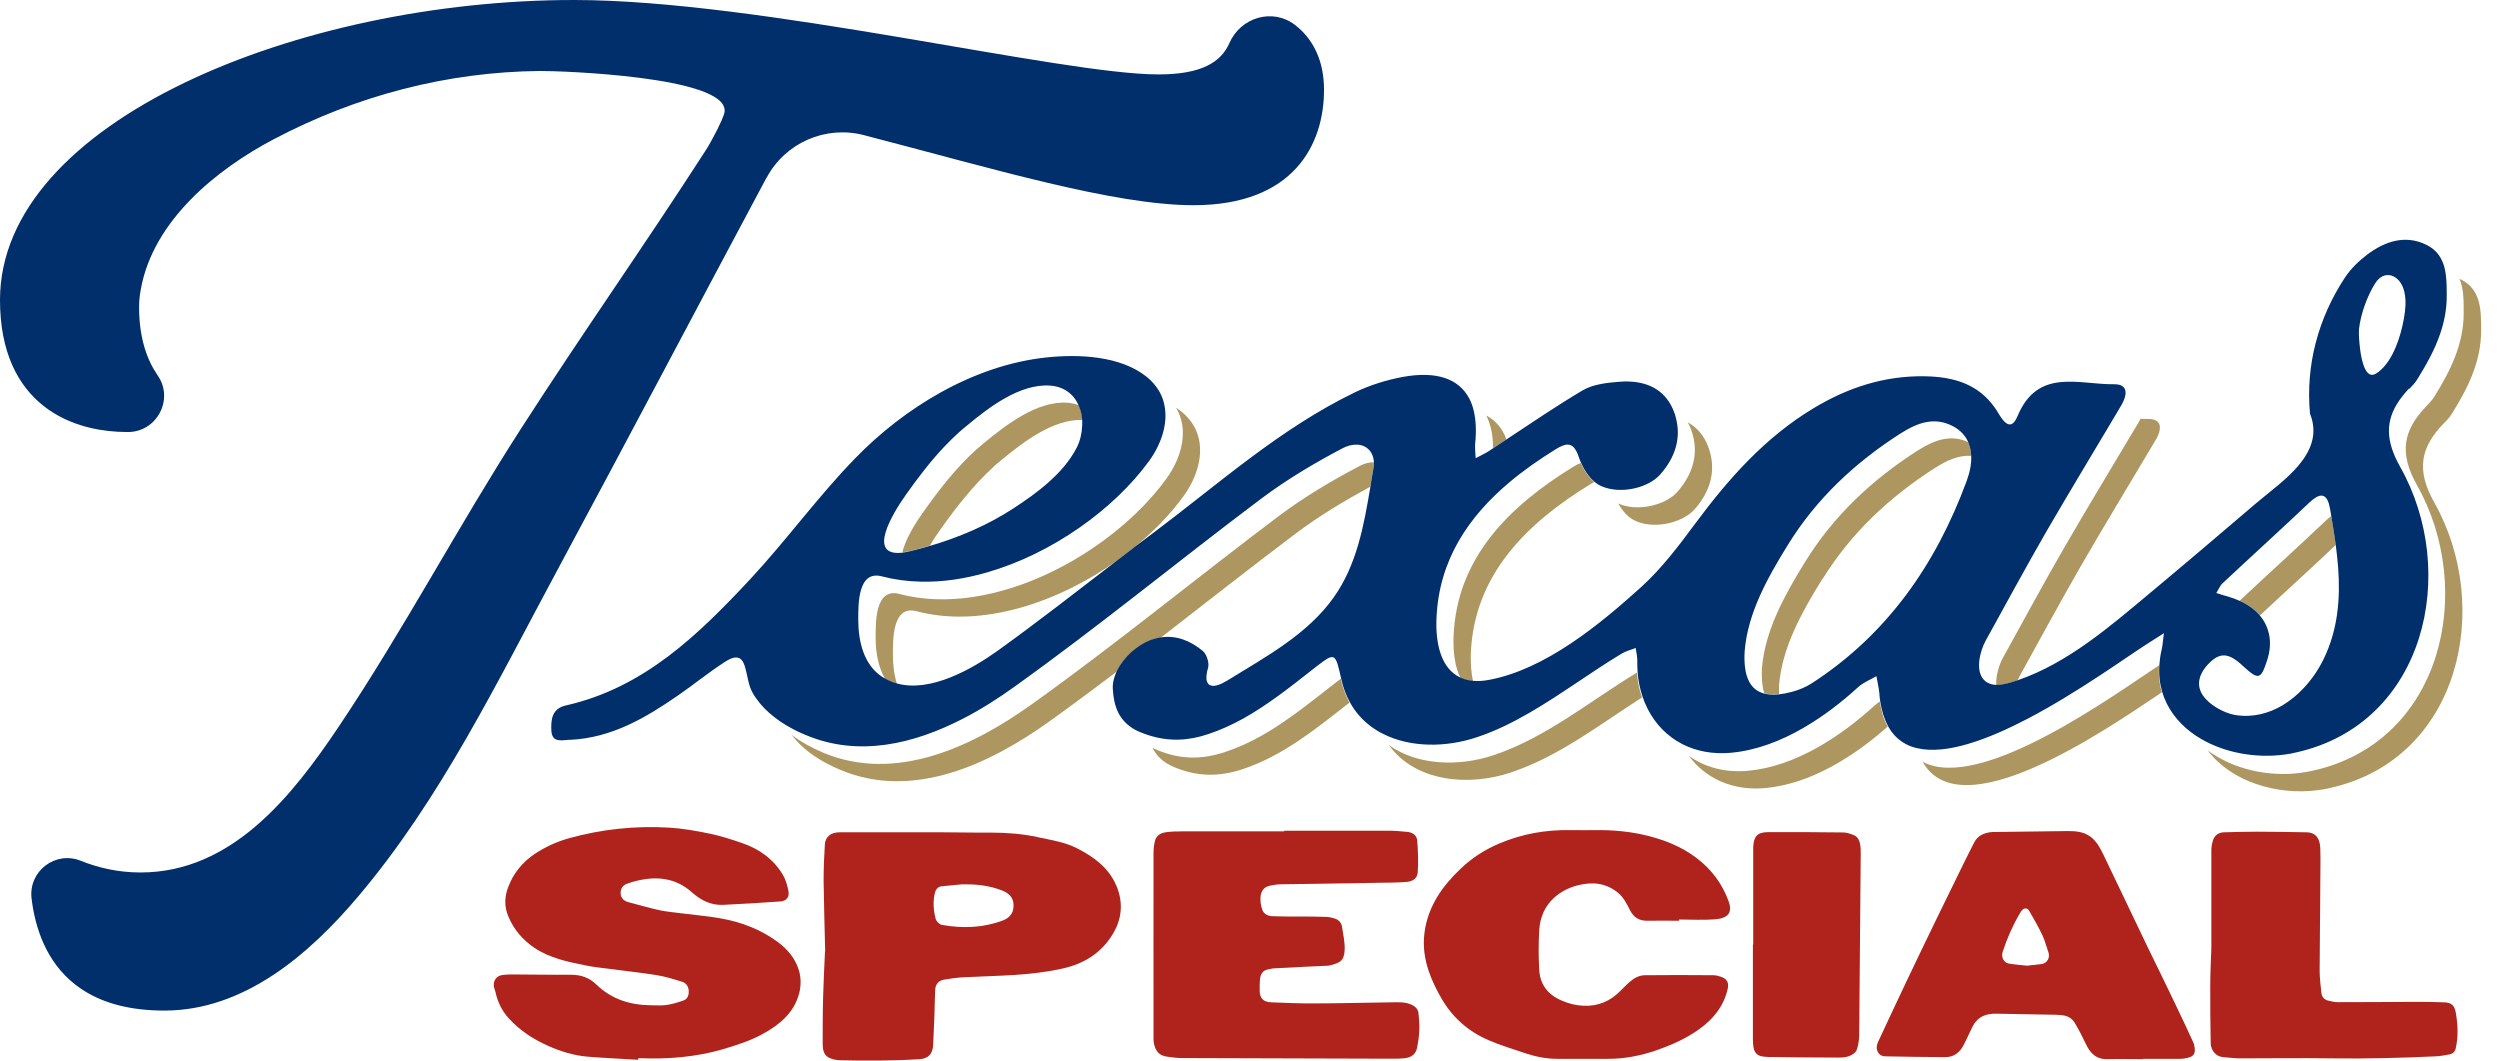 <svg width="99" height="42" viewBox="0 0 99 42" fill="none" xmlns="http://www.w3.org/2000/svg">
<path d="M25.255 41.967C24.591 41.924 23.92 41.899 23.255 41.843C22.72 41.794 22.203 41.64 21.711 41.418C21.114 41.153 20.584 40.808 20.148 40.327C19.883 40.037 19.711 39.692 19.625 39.303C19.612 39.242 19.587 39.18 19.569 39.118C19.501 38.859 19.649 38.631 19.92 38.607C20.031 38.594 20.148 38.588 20.265 38.588C21.046 38.588 21.834 38.607 22.615 38.6C23.009 38.6 23.341 38.718 23.618 38.989C24.215 39.569 24.948 39.797 25.766 39.809C25.975 39.809 26.191 39.827 26.394 39.797C26.615 39.766 26.837 39.698 27.052 39.624C27.224 39.569 27.28 39.42 27.274 39.242C27.267 39.063 27.169 38.927 27.015 38.878C26.677 38.773 26.338 38.668 25.994 38.613C25.36 38.514 24.72 38.446 24.08 38.36C23.784 38.323 23.483 38.292 23.194 38.231C22.486 38.089 21.778 37.947 21.163 37.534C20.695 37.219 20.344 36.806 20.129 36.289C19.969 35.913 19.975 35.53 20.117 35.148C20.326 34.581 20.695 34.131 21.2 33.798C21.606 33.533 22.037 33.335 22.511 33.2C23.815 32.836 25.144 32.694 26.492 32.774C27.034 32.805 27.581 32.904 28.117 33.015C28.554 33.107 28.978 33.243 29.403 33.391C30.08 33.625 30.64 34.032 31.009 34.655C31.12 34.846 31.181 35.074 31.224 35.296C31.267 35.524 31.138 35.678 30.91 35.697C30.154 35.752 29.397 35.795 28.64 35.832C28.154 35.857 27.747 35.647 27.397 35.333C26.751 34.76 26.006 34.686 25.2 34.883C25.077 34.914 24.948 34.951 24.831 34.994C24.658 35.056 24.566 35.197 24.578 35.388C24.584 35.549 24.701 35.678 24.867 35.721C25.292 35.832 25.711 35.956 26.135 36.048C26.394 36.104 26.658 36.122 26.917 36.159C27.446 36.227 27.975 36.27 28.504 36.362C29.329 36.504 30.104 36.794 30.788 37.294C31.188 37.589 31.495 37.953 31.637 38.428C31.729 38.736 31.723 39.063 31.637 39.371C31.427 40.117 30.88 40.567 30.24 40.925C29.723 41.215 29.157 41.393 28.591 41.56C27.532 41.862 26.449 41.948 25.348 41.905C25.323 41.905 25.298 41.905 25.274 41.905C25.274 41.917 25.274 41.936 25.274 41.948L25.255 41.967Z" fill="#AF231C"/>
<path d="M32.677 37.663C32.658 36.837 32.627 35.857 32.615 34.883C32.615 34.402 32.633 33.927 32.664 33.446C32.683 33.132 32.904 32.959 33.249 32.959C34.621 32.959 35.993 32.959 37.366 32.959C38.006 32.959 38.646 32.978 39.28 32.972C39.889 32.972 40.498 33.021 41.095 33.151C41.624 33.268 42.166 33.342 42.652 33.594C43.31 33.927 43.895 34.353 44.203 35.062C44.498 35.746 44.43 36.424 44.03 37.047C43.581 37.75 42.923 38.163 42.104 38.348C40.812 38.644 39.489 38.631 38.178 38.699C37.913 38.712 37.655 38.748 37.39 38.792C37.175 38.829 37.046 38.97 37.033 39.192C37.015 39.544 37.015 39.889 37.003 40.24C36.99 40.617 36.972 40.999 36.953 41.375C36.935 41.726 36.775 41.917 36.424 41.942C35.889 41.979 35.347 41.991 34.812 41.998C34.301 42.004 33.784 41.998 33.273 41.985C33.12 41.985 32.953 41.948 32.818 41.88C32.603 41.77 32.578 41.529 32.578 41.319C32.578 40.697 32.578 40.074 32.597 39.451C32.609 38.909 32.64 38.366 32.67 37.67L32.677 37.663ZM38.11 35.019C37.834 35.043 37.557 35.068 37.28 35.099C37.144 35.117 37.064 35.203 37.027 35.339C36.935 35.691 36.966 36.048 37.052 36.387C37.077 36.486 37.206 36.609 37.304 36.628C38.123 36.77 38.935 36.745 39.717 36.449C39.956 36.356 40.123 36.184 40.135 35.906C40.154 35.635 40.036 35.444 39.809 35.321C39.704 35.265 39.587 35.228 39.477 35.191C39.033 35.049 38.578 35.012 38.117 35.019H38.11Z" fill="#AF231C"/>
<path d="M50.849 32.898C52.265 32.898 53.686 32.898 55.102 32.898C55.304 32.898 55.508 32.928 55.711 32.941C55.938 32.959 56.111 33.07 56.123 33.298C56.154 33.712 56.172 34.131 56.142 34.544C56.123 34.797 55.938 34.908 55.674 34.926C55.477 34.938 55.286 34.951 55.089 34.951C53.625 34.975 52.154 34.994 50.689 35.019C50.554 35.019 50.425 35.049 50.289 35.074C50.031 35.123 49.926 35.315 49.914 35.549C49.908 35.709 49.932 35.882 49.988 36.03C50.049 36.202 50.215 36.276 50.394 36.282C50.757 36.295 51.12 36.295 51.489 36.295C51.822 36.295 52.148 36.295 52.48 36.307C52.615 36.307 52.751 36.338 52.874 36.381C53.022 36.43 53.126 36.554 53.145 36.708C53.188 37.004 53.261 37.306 53.249 37.608C53.231 38.064 53.046 38.138 52.628 38.237C52.603 38.237 52.578 38.237 52.554 38.243C51.883 38.274 51.206 38.305 50.535 38.342C50.425 38.342 50.308 38.366 50.197 38.391C49.994 38.434 49.92 38.588 49.895 38.773C49.883 38.921 49.883 39.069 49.883 39.223C49.883 39.532 50.031 39.679 50.338 39.692C50.898 39.71 51.458 39.741 52.012 39.735C53.04 39.735 54.068 39.704 55.095 39.692C55.354 39.692 55.612 39.667 55.864 39.772C56.031 39.84 56.154 39.951 56.172 40.123C56.197 40.352 56.215 40.586 56.203 40.82C56.191 41.054 56.16 41.282 56.111 41.511C56.049 41.794 55.828 41.893 55.569 41.911C55.354 41.93 55.132 41.924 54.911 41.924C52.209 41.917 49.502 41.911 46.8 41.899C46.603 41.899 46.406 41.868 46.209 41.843C45.871 41.8 45.742 41.578 45.692 41.295C45.674 41.208 45.68 41.116 45.68 41.023C45.68 38.607 45.674 36.184 45.68 33.767C45.68 33.607 45.698 33.44 45.742 33.28C45.803 33.064 45.988 32.978 46.197 32.953C46.388 32.928 46.585 32.922 46.782 32.922C48.142 32.922 49.495 32.922 50.855 32.922C50.855 32.91 50.855 32.898 50.855 32.885L50.849 32.898Z" fill="#AF231C"/>
<path d="M84.868 41.942C84.407 41.942 83.939 41.93 83.478 41.942C83.028 41.961 82.782 41.726 82.604 41.35C82.468 41.06 82.321 40.777 82.161 40.506C82.05 40.321 81.871 40.222 81.656 40.203C81.576 40.197 81.496 40.185 81.416 40.185C80.628 40.173 79.841 40.16 79.053 40.142C78.653 40.136 78.327 40.253 78.13 40.623C78.056 40.764 77.988 40.919 77.915 41.067C77.847 41.202 77.791 41.338 77.712 41.467C77.558 41.72 77.336 41.862 77.034 41.862C76.241 41.856 75.447 41.85 74.653 41.831C74.376 41.825 74.241 41.547 74.364 41.276C74.733 40.487 75.102 39.692 75.478 38.903C75.878 38.064 76.278 37.226 76.684 36.393C77.028 35.684 77.379 34.975 77.724 34.266C77.878 33.958 78.025 33.656 78.185 33.348C78.314 33.107 78.53 33.002 78.788 32.959C78.862 32.947 78.936 32.947 79.01 32.947C79.97 32.935 80.924 32.922 81.884 32.91C82.204 32.91 82.511 32.935 82.782 33.132C83.028 33.317 83.164 33.576 83.293 33.841C83.588 34.451 83.878 35.062 84.167 35.666C84.45 36.258 84.733 36.85 85.016 37.441C85.268 37.959 85.521 38.477 85.773 38.995C86.031 39.525 86.284 40.062 86.536 40.592C86.641 40.814 86.745 41.042 86.85 41.27C86.862 41.301 86.881 41.332 86.887 41.369C86.954 41.689 86.936 41.856 86.493 41.917C86.364 41.936 86.234 41.93 86.105 41.93C85.693 41.93 85.275 41.93 84.862 41.93C84.862 41.93 84.862 41.93 84.862 41.936L84.868 41.942ZM80.29 38.237C80.493 38.218 80.678 38.2 80.856 38.175C81.065 38.144 81.188 37.922 81.121 37.725C81.041 37.503 80.985 37.263 80.887 37.053C80.727 36.714 80.542 36.387 80.351 36.06C80.284 35.943 80.148 35.95 80.062 36.054C80.031 36.091 80.007 36.134 79.982 36.178C79.699 36.658 79.478 37.164 79.305 37.694C79.238 37.898 79.342 38.12 79.552 38.157C79.804 38.2 80.056 38.218 80.29 38.243V38.237Z" fill="#AF231C"/>
<path d="M66.498 36.461C66.073 36.461 65.649 36.455 65.224 36.461C64.898 36.467 64.683 36.319 64.541 36.03C64.412 35.777 64.289 35.524 64.055 35.339C63.581 34.963 63.058 34.914 62.486 35.056C62.153 35.142 61.852 35.284 61.587 35.512C61.181 35.857 60.984 36.319 60.953 36.837C60.923 37.361 60.923 37.885 60.953 38.409C60.984 38.983 61.298 39.39 61.833 39.618C62.11 39.741 62.4 39.815 62.695 39.827C63.286 39.858 63.784 39.642 64.19 39.217C64.35 39.051 64.51 38.89 64.695 38.761C64.818 38.681 64.978 38.619 65.126 38.619C66.036 38.607 66.941 38.613 67.852 38.619C67.956 38.619 68.061 38.65 68.153 38.681C68.387 38.761 68.473 38.915 68.418 39.155C68.264 39.84 67.852 40.352 67.292 40.752C66.781 41.122 66.209 41.375 65.618 41.584C64.978 41.806 64.32 41.936 63.642 41.93C62.984 41.93 62.326 41.93 61.667 41.93C61.2 41.93 60.75 41.831 60.307 41.677C59.858 41.523 59.396 41.387 58.959 41.196C58.16 40.857 57.526 40.302 57.089 39.55C56.892 39.211 56.713 38.847 56.584 38.477C56.412 37.978 56.338 37.46 56.412 36.917C56.553 35.876 57.12 35.086 57.852 34.39C58.301 33.964 58.812 33.638 59.384 33.397C60.276 33.021 61.212 32.855 62.184 32.873C62.541 32.879 62.892 32.873 63.249 32.873C63.858 32.867 64.467 32.922 65.058 33.052C65.827 33.224 66.566 33.502 67.199 33.989C67.784 34.433 68.209 35.012 68.455 35.697C68.621 36.159 68.412 36.369 67.901 36.406C67.433 36.443 66.966 36.412 66.492 36.412C66.492 36.424 66.492 36.437 66.492 36.443L66.498 36.461Z" fill="#AF231C"/>
<path d="M87.569 37.54C87.569 36.171 87.569 34.926 87.569 33.675C87.569 33.539 87.594 33.397 87.637 33.268C87.704 33.07 87.865 32.965 88.068 32.959C88.498 32.947 88.935 32.935 89.366 32.935C90.018 32.935 90.671 32.947 91.329 32.959C91.538 32.959 91.717 33.039 91.809 33.237C91.858 33.342 91.877 33.465 91.883 33.588C91.895 33.841 91.889 34.094 91.889 34.353C91.877 35.709 91.865 37.065 91.858 38.422C91.858 38.718 91.895 39.02 91.926 39.316C91.945 39.47 92.037 39.587 92.191 39.624C92.32 39.655 92.455 39.686 92.585 39.686C93.618 39.686 94.652 39.679 95.68 39.673C96.049 39.673 96.418 39.679 96.787 39.692C97.071 39.698 97.2 39.815 97.249 40.099C97.329 40.567 97.354 41.036 97.249 41.511C97.218 41.652 97.126 41.733 96.984 41.757C96.806 41.788 96.627 41.825 96.455 41.831C95.101 41.893 93.741 41.93 92.388 41.911C91.151 41.893 89.914 41.911 88.677 41.911C88.461 41.911 88.252 41.874 88.037 41.862C87.741 41.843 87.551 41.584 87.544 41.313C87.532 40.555 87.52 39.797 87.526 39.038C87.526 38.502 87.557 37.959 87.569 37.546V37.54Z" fill="#AF231C"/>
<path d="M69.427 37.411C69.427 36.147 69.427 34.877 69.427 33.613C69.427 33.588 69.427 33.563 69.427 33.539C69.451 33.12 69.587 32.959 69.999 32.953C70.996 32.947 71.993 32.953 72.99 32.965C73.125 32.965 73.267 33.015 73.396 33.064C73.593 33.138 73.648 33.323 73.673 33.508C73.685 33.6 73.685 33.699 73.685 33.792C73.667 36.184 73.648 38.576 73.624 40.968C73.624 41.171 73.593 41.387 73.525 41.578C73.488 41.683 73.347 41.776 73.23 41.819C73.094 41.874 72.934 41.88 72.787 41.88C71.87 41.88 70.953 41.868 70.036 41.856C69.925 41.856 69.802 41.843 69.698 41.813C69.525 41.757 69.458 41.609 69.433 41.443C69.421 41.35 69.415 41.252 69.415 41.159C69.415 39.908 69.415 38.656 69.415 37.404C69.415 37.404 69.421 37.404 69.427 37.404V37.411Z" fill="#AF231C"/>
<path d="M88.707 23.779C88.707 23.779 88.701 23.785 88.695 23.792C89.027 23.94 89.292 24.137 89.495 24.371C90.492 23.434 91.507 22.522 92.498 21.578C92.449 21.196 92.387 20.814 92.319 20.432C92.258 20.475 92.196 20.53 92.129 20.592C90.996 21.665 89.839 22.713 88.701 23.779H88.707Z" fill="#AD965F"/>
<path d="M76.135 30.166C77.624 32.818 83.144 29.081 85.606 27.417C85.513 27.09 85.47 26.733 85.501 26.344C83.692 27.54 78.412 31.387 76.135 30.166Z" fill="#AD965F"/>
<path d="M64.086 19.945C64.234 20.203 64.431 20.444 64.659 20.573C65.391 20.993 66.615 20.74 67.12 20.154C67.742 19.439 67.988 18.594 67.643 17.682C67.477 17.25 67.206 16.93 66.837 16.726C66.886 16.813 66.923 16.899 66.96 16.991C67.305 17.904 67.058 18.748 66.437 19.464C65.957 20.018 64.825 20.277 64.086 19.938V19.945Z" fill="#AD965F"/>
<path d="M39.336 18.489C39.44 18.397 39.545 18.305 39.656 18.218C40.505 17.515 41.693 16.597 42.862 16.628C42.843 16.424 42.8 16.227 42.72 16.048C42.591 15.999 42.449 15.962 42.289 15.95C41.089 15.857 39.852 16.813 38.979 17.534C38.874 17.626 38.763 17.713 38.659 17.805C37.865 18.514 37.163 19.427 36.548 20.296C36.283 20.666 35.846 21.35 35.736 21.874C35.834 21.862 35.945 21.843 36.068 21.813C36.32 21.751 36.572 21.683 36.825 21.609C36.966 21.363 37.114 21.141 37.231 20.98C37.846 20.111 38.554 19.205 39.342 18.489H39.336Z" fill="#AD965F"/>
<path d="M96.762 16.782C96.879 16.659 97.002 16.535 97.088 16.393C97.722 15.376 98.258 14.322 98.252 13.083C98.252 12.318 98.264 11.48 97.464 11.073C97.445 11.06 97.421 11.054 97.396 11.042C97.569 11.449 97.562 11.936 97.562 12.398C97.562 13.631 97.033 14.692 96.399 15.709C96.307 15.851 96.19 15.974 96.073 16.097C95.162 17.047 94.996 17.947 95.716 19.217C98.055 23.379 96.719 29.359 91.618 30.512C91.452 30.549 91.285 30.58 91.119 30.604C89.821 30.777 88.412 30.456 87.427 29.716C88.332 30.937 90.153 31.511 91.802 31.289C91.969 31.27 92.135 31.239 92.301 31.196C97.402 30.043 98.738 24.057 96.399 19.901C95.679 18.625 95.845 17.731 96.756 16.782H96.762Z" fill="#AD965F"/>
<path d="M62.978 19.174C63.033 19.143 63.082 19.112 63.132 19.088C62.91 18.903 62.719 18.619 62.602 18.335C62.51 18.366 62.412 18.416 62.295 18.489C59.796 20.025 57.685 22.072 57.562 25.191C57.538 25.814 57.612 26.406 57.839 26.856C57.981 26.924 58.147 26.961 58.332 26.979C58.258 26.64 58.233 26.264 58.245 25.875C58.368 22.756 60.473 20.709 62.978 19.174Z" fill="#AD965F"/>
<path d="M53.095 26.88C52.966 26.973 52.806 27.102 52.597 27.263C51.335 28.249 50.08 29.26 48.517 29.778C47.6 30.086 46.726 30.086 45.809 29.692C45.748 29.667 45.692 29.636 45.637 29.612C45.797 29.932 46.062 30.197 46.492 30.376C47.415 30.765 48.283 30.765 49.2 30.462C50.757 29.945 52.019 28.933 53.28 27.947C53.335 27.904 53.391 27.861 53.44 27.824C53.298 27.559 53.181 27.269 53.108 26.936C53.108 26.917 53.102 26.899 53.095 26.88Z" fill="#AD965F"/>
<path d="M45.624 25.339C45.735 25.302 45.846 25.271 45.956 25.259C47.741 23.878 49.507 22.485 51.31 21.128C52.233 20.432 53.243 19.827 54.264 19.273C54.301 19.032 54.344 18.798 54.381 18.564C54.4 18.471 54.4 18.385 54.4 18.305C54.227 18.305 54.036 18.348 53.84 18.453C52.726 19.038 51.63 19.692 50.627 20.444C47.353 22.91 44.184 25.512 40.855 27.892C38.517 29.562 35.47 31.017 32.59 29.803C32.166 29.624 31.729 29.39 31.354 29.1C31.821 29.741 32.566 30.191 33.28 30.487C36.16 31.702 39.206 30.247 41.544 28.576C42.449 27.928 43.335 27.269 44.221 26.597C44.486 26.042 45.046 25.543 45.63 25.345L45.624 25.339Z" fill="#AD965F"/>
<path d="M59.655 17.404C59.501 16.973 59.237 16.652 58.855 16.455C59.034 16.8 59.126 17.232 59.126 17.75C59.304 17.633 59.477 17.522 59.655 17.398V17.404Z" fill="#AD965F"/>
<path d="M72.166 22.941C73.286 21.122 74.818 19.686 76.621 18.533C77.101 18.224 77.569 18.021 78.061 18.052C78.055 17.855 78.018 17.676 77.95 17.515C77.249 17.183 76.603 17.423 75.938 17.842C74.135 18.995 72.603 20.432 71.483 22.25C70.664 23.576 69.901 24.951 69.772 26.461C69.753 26.868 69.784 27.195 69.864 27.454C70.03 27.497 70.227 27.509 70.449 27.485C70.449 27.38 70.449 27.269 70.449 27.145C70.572 25.635 71.341 24.26 72.159 22.935L72.166 22.941Z" fill="#AD965F"/>
<path d="M59.162 29.901C57.765 30.37 56.122 30.314 55.002 29.507C56.03 30.943 58.122 31.165 59.845 30.586C61.747 29.945 63.353 28.687 65.021 27.62C64.916 27.312 64.848 26.979 64.824 26.634C62.977 27.75 61.242 29.199 59.162 29.901Z" fill="#AD965F"/>
<path d="M79.317 26.048C79.175 26.307 79.027 26.751 79.052 27.127C79.323 27.133 79.624 27.041 79.846 26.961C79.864 26.961 79.883 26.948 79.901 26.942C79.932 26.862 79.969 26.794 80 26.732C80.794 25.296 81.575 23.853 82.394 22.429C83.366 20.746 84.381 19.081 85.372 17.411C85.606 17.016 85.643 16.591 85.077 16.591C84.972 16.591 84.867 16.591 84.763 16.584C84.744 16.634 84.72 16.677 84.689 16.726C83.692 18.397 82.683 20.062 81.71 21.745C80.892 23.163 80.111 24.612 79.317 26.048Z" fill="#AD965F"/>
<path d="M74.252 27.922C72.886 29.168 71.101 30.351 69.218 30.524C68.289 30.604 67.489 30.376 66.874 29.926C67.52 30.808 68.585 31.326 69.901 31.208C71.704 31.042 73.415 29.957 74.751 28.773C74.603 28.508 74.498 28.175 74.443 27.78C74.375 27.824 74.314 27.867 74.252 27.922Z" fill="#AD965F"/>
<path d="M44.892 21.695C45.667 21.067 46.344 20.37 46.867 19.649C47.618 18.619 47.889 17.201 46.793 16.307C46.725 16.252 46.652 16.196 46.572 16.147C47.095 17.01 46.799 18.12 46.184 18.964C44.03 21.924 39.335 24.507 35.612 23.52C34.652 23.268 34.676 24.636 34.676 25.259C34.676 25.808 34.769 26.399 35.046 26.88C35.199 26.967 35.353 27.035 35.519 27.078C35.403 26.714 35.359 26.319 35.359 25.943C35.359 25.321 35.335 23.952 36.295 24.205C38.879 24.889 41.932 23.853 44.276 22.17L44.892 21.695Z" fill="#AD965F"/>
<path d="M95.396 15.413C95.513 15.29 95.636 15.166 95.722 15.025C96.079 14.451 96.411 13.859 96.626 13.231C96.793 12.75 96.891 12.25 96.891 11.714C96.891 11.437 96.891 11.153 96.854 10.882C96.83 10.697 96.793 10.524 96.719 10.358C96.608 10.092 96.417 9.864 96.103 9.704C95.266 9.279 94.442 9.55 93.728 10.092C93.396 10.345 93.082 10.653 92.854 10.999C91.802 12.602 91.297 14.464 91.476 16.381C92.11 17.959 90.374 19.051 89.359 19.914C87.95 21.116 86.54 22.318 85.119 23.502C83.531 24.827 81.888 26.252 79.907 26.936C79.888 26.942 79.87 26.948 79.851 26.954C79.63 27.028 79.328 27.127 79.057 27.121C78.885 27.121 78.731 27.072 78.602 26.961C78.183 26.591 78.417 25.758 78.639 25.358C79.433 23.921 80.214 22.478 81.033 21.054C81.919 19.532 82.83 18.021 83.734 16.504C83.827 16.35 83.919 16.196 84.011 16.036C84.036 15.993 84.06 15.943 84.085 15.894C84.245 15.543 84.22 15.21 83.716 15.216C82.325 15.234 80.694 14.556 79.894 16.48C79.814 16.671 79.734 16.763 79.648 16.8C79.642 16.8 79.636 16.8 79.63 16.8C79.519 16.831 79.408 16.745 79.303 16.615C79.248 16.541 79.193 16.461 79.137 16.369C79.094 16.289 79.045 16.215 78.996 16.147C78.344 15.216 77.377 14.92 76.239 14.901C74.621 14.87 73.168 15.351 71.808 16.171C69.894 17.324 68.448 18.958 67.131 20.734C66.479 21.615 65.808 22.503 65.002 23.237C63.359 24.723 61.193 26.511 58.959 26.924C58.731 26.967 58.522 26.979 58.337 26.961C58.153 26.948 57.993 26.905 57.845 26.837C57.082 26.498 56.842 25.53 56.885 24.488C56.977 22.176 58.159 20.456 59.778 19.094C60.344 18.619 60.965 18.187 61.611 17.787C61.993 17.552 62.227 17.522 62.411 17.842C62.454 17.916 62.491 18.009 62.528 18.12C62.547 18.187 62.578 18.255 62.608 18.323C62.731 18.607 62.916 18.89 63.138 19.075C63.187 19.118 63.242 19.155 63.297 19.192C63.334 19.211 63.371 19.235 63.408 19.248C63.544 19.309 63.697 19.353 63.858 19.377C64.547 19.482 65.371 19.229 65.759 18.773C66.331 18.12 66.584 17.361 66.362 16.535C66.344 16.455 66.319 16.375 66.288 16.301C66.251 16.208 66.214 16.116 66.165 16.036C65.796 15.358 65.094 15.043 64.134 15.117C63.642 15.154 63.088 15.216 62.676 15.456C61.648 16.067 60.657 16.739 59.661 17.398C59.482 17.515 59.31 17.633 59.131 17.75C59.076 17.787 59.021 17.817 58.971 17.855C58.805 17.965 58.614 18.046 58.436 18.144C58.43 17.953 58.399 17.756 58.417 17.565C58.467 17.072 58.448 16.64 58.362 16.276C58.319 16.091 58.258 15.919 58.178 15.771C57.759 14.988 56.873 14.686 55.55 14.926C54.898 15.049 54.239 15.253 53.642 15.543C50.688 16.973 48.258 19.162 45.661 21.11C45.402 21.301 45.15 21.498 44.891 21.689C44.891 21.689 44.879 21.695 44.879 21.702C44.676 21.856 44.479 22.01 44.276 22.164C42.694 23.379 41.125 24.605 39.513 25.765C38.498 26.492 36.848 27.435 35.519 27.065C35.353 27.022 35.199 26.954 35.045 26.868C35.008 26.85 34.965 26.825 34.928 26.8C34.196 26.313 33.993 25.395 33.987 24.562C33.987 23.94 33.962 22.571 34.922 22.824C35.415 22.953 35.925 23.021 36.442 23.033C37.316 23.058 38.215 22.922 39.101 22.663C41.661 21.924 44.104 20.173 45.495 18.268C46.018 17.552 46.307 16.652 46.067 15.869C46.024 15.727 45.962 15.586 45.882 15.456C45.765 15.271 45.618 15.092 45.421 14.932C44.374 14.081 42.701 14.02 41.433 14.155C38.553 14.464 35.815 16.134 33.845 18.169C32.381 19.679 31.138 21.399 29.704 22.941C27.655 25.136 25.501 27.238 22.412 27.935C21.858 28.058 21.815 28.489 21.833 28.921C21.858 29.402 22.19 29.322 22.522 29.297C22.541 29.297 22.565 29.297 22.584 29.297C24.221 29.217 25.556 28.434 26.849 27.54C27.476 27.108 28.067 26.622 28.701 26.215C29.008 26.011 29.199 25.999 29.322 26.091C29.476 26.208 29.525 26.486 29.593 26.782C29.636 26.991 29.685 27.213 29.778 27.386C29.827 27.485 29.882 27.571 29.95 27.663C30.147 27.947 30.393 28.188 30.67 28.403C30.811 28.514 30.965 28.619 31.119 28.712C31.378 28.866 31.642 29.001 31.907 29.106C34.011 29.994 36.196 29.457 38.135 28.459C38.855 28.089 39.538 27.651 40.171 27.195C43.501 24.815 46.67 22.207 49.944 19.747C50.947 18.995 52.042 18.342 53.156 17.756C53.353 17.651 53.538 17.608 53.71 17.608C54.097 17.608 54.381 17.873 54.405 18.292C54.405 18.372 54.405 18.459 54.387 18.551C54.344 18.785 54.307 19.026 54.27 19.26C54.011 20.802 53.734 22.367 52.811 23.662C51.784 25.111 50.141 25.999 48.664 26.911C48.621 26.936 48.584 26.961 48.541 26.985C48.541 26.985 48.541 26.985 48.535 26.985C48.147 27.226 47.648 27.312 47.802 26.597C47.808 26.554 47.821 26.504 47.839 26.455C47.864 26.369 47.858 26.252 47.827 26.134C47.79 25.993 47.716 25.845 47.63 25.777C47.144 25.376 46.59 25.148 45.968 25.241C45.858 25.259 45.747 25.284 45.636 25.321C45.051 25.518 44.491 26.023 44.227 26.572C44.116 26.806 44.054 27.053 44.067 27.281C44.104 27.959 44.301 28.551 44.971 28.909C45.027 28.94 45.082 28.964 45.144 28.989C45.261 29.038 45.378 29.081 45.495 29.118C46.288 29.371 47.051 29.34 47.851 29.069C48.337 28.909 48.799 28.693 49.236 28.453C50.196 27.916 51.064 27.232 51.925 26.554C52.664 25.98 52.818 25.826 52.971 26.307C53.014 26.443 53.051 26.622 53.107 26.856C53.107 26.874 53.113 26.893 53.119 26.911C53.193 27.238 53.304 27.534 53.451 27.799C53.673 28.212 53.974 28.539 54.331 28.798C54.467 28.896 54.608 28.983 54.762 29.057C55.845 29.612 57.267 29.605 58.491 29.192C59.211 28.952 59.888 28.619 60.547 28.237C61.814 27.509 62.996 26.615 64.233 25.875C64.399 25.777 64.59 25.734 64.774 25.66C64.787 25.752 64.805 25.838 64.817 25.931C64.83 26.005 64.836 26.079 64.836 26.153C64.836 26.307 64.836 26.455 64.848 26.603C64.873 26.954 64.941 27.281 65.045 27.589C65.273 28.261 65.673 28.823 66.208 29.211C66.337 29.309 66.479 29.39 66.627 29.47C67.174 29.747 67.827 29.877 68.553 29.809C69.55 29.716 70.516 29.346 71.408 28.829C72.208 28.366 72.947 27.793 73.587 27.207C73.79 27.022 74.067 26.917 74.307 26.776C74.344 27.004 74.399 27.226 74.424 27.454C74.424 27.466 74.424 27.472 74.424 27.485C74.43 27.577 74.442 27.67 74.454 27.756C74.516 28.157 74.621 28.483 74.762 28.748C74.941 29.075 75.174 29.303 75.457 29.457C75.599 29.538 75.759 29.593 75.931 29.63C77.076 29.895 78.707 29.291 80.3 28.459C82.313 27.404 84.263 25.98 85.064 25.475C85.273 25.345 85.482 25.21 85.691 25.074C85.667 25.241 85.654 25.407 85.63 25.573C85.617 25.635 85.611 25.703 85.593 25.765C85.55 25.95 85.525 26.134 85.513 26.307C85.482 26.695 85.525 27.053 85.617 27.38C85.808 28.04 86.22 28.582 86.762 28.995C86.897 29.1 87.045 29.192 87.193 29.279C88.128 29.815 89.328 30.031 90.454 29.883C90.62 29.864 90.787 29.834 90.953 29.79C96.054 28.637 97.389 22.651 95.051 18.496C94.454 17.442 94.466 16.646 95.008 15.863C95.119 15.703 95.254 15.536 95.408 15.376L95.396 15.413ZM35.858 19.612C36.319 18.964 36.824 18.292 37.384 17.7C37.575 17.497 37.772 17.306 37.968 17.127C38.073 17.035 38.178 16.942 38.288 16.856C39.162 16.128 40.399 15.179 41.599 15.271C41.931 15.296 42.196 15.419 42.393 15.598C42.535 15.721 42.639 15.882 42.713 16.054C42.793 16.233 42.842 16.43 42.855 16.634C42.855 16.708 42.861 16.776 42.855 16.85C42.842 17.152 42.775 17.46 42.639 17.725C42.11 18.755 41.064 19.525 40.116 20.142C39.101 20.802 37.974 21.282 36.812 21.622C36.559 21.695 36.307 21.763 36.054 21.825C35.931 21.856 35.821 21.874 35.722 21.887C34.301 22.041 35.371 20.302 35.852 19.624L35.858 19.612ZM69.088 25.789C69.211 24.279 69.981 22.904 70.799 21.578C71.919 19.76 73.451 18.323 75.254 17.17C75.95 16.726 76.627 16.486 77.377 16.899C77.642 17.047 77.839 17.263 77.95 17.528C78.017 17.688 78.054 17.867 78.06 18.064C78.073 18.36 78.011 18.693 77.876 19.057C76.663 22.343 74.743 25.111 71.765 27.047C71.519 27.207 71.236 27.324 70.959 27.398C70.774 27.448 70.602 27.479 70.448 27.497C70.227 27.522 70.03 27.509 69.864 27.466C69.291 27.318 69.033 26.77 69.088 25.789ZM87.433 27.762C86.953 27.331 86.977 26.8 87.433 26.313C87.894 25.82 88.245 25.832 88.817 26.369C89.433 26.936 89.525 26.917 89.771 26.171C89.9 25.783 89.925 25.413 89.845 25.08C89.808 24.926 89.753 24.778 89.673 24.636C89.624 24.544 89.562 24.457 89.488 24.371C89.291 24.137 89.02 23.94 88.688 23.792C88.546 23.73 88.399 23.674 88.233 23.625C88.171 23.607 88.103 23.588 88.042 23.57C87.95 23.539 87.857 23.514 87.765 23.483C87.851 23.354 87.906 23.194 88.017 23.095C89.156 22.028 90.313 20.98 91.445 19.907C91.851 19.519 92.11 19.525 92.233 19.982C92.245 20.031 92.257 20.086 92.27 20.148C92.288 20.241 92.3 20.339 92.319 20.438C92.38 20.814 92.448 21.196 92.497 21.584C92.534 21.88 92.565 22.176 92.59 22.466C92.682 23.699 92.583 24.932 92.017 26.097C91.814 26.511 91.55 26.905 91.223 27.25C90.977 27.515 90.694 27.744 90.393 27.928C89.839 28.255 89.205 28.422 88.534 28.317C88.51 28.317 88.491 28.311 88.466 28.305C88.251 28.261 88.03 28.169 87.826 28.052C87.685 27.972 87.55 27.873 87.433 27.768V27.762ZM94.097 14.79C93.703 15.043 93.525 14.365 93.457 13.804C93.42 13.496 93.408 13.224 93.414 13.144V13.058C93.476 12.448 93.74 11.72 94.06 11.215C94.386 10.703 94.916 10.845 95.137 11.332C95.15 11.356 95.162 11.381 95.168 11.412C95.186 11.467 95.205 11.523 95.217 11.578C95.291 11.905 95.254 12.275 95.199 12.589C95.082 13.274 94.78 14.285 94.177 14.735C94.153 14.753 94.122 14.772 94.097 14.79Z" fill="#002F6C"/>
<path d="M30.357 7.041C31.095 5.654 32.689 4.957 34.209 5.351C39.274 6.665 44.104 8.126 47.261 8.126C51.249 8.126 52.431 5.703 52.431 3.563C52.431 3.002 52.332 2.509 52.147 2.096C52.074 1.924 51.981 1.763 51.877 1.609C51.711 1.369 51.507 1.159 51.28 0.986C50.394 0.308 49.132 0.684 48.683 1.708C48.35 2.466 47.575 2.947 45.877 2.947C41.987 2.947 30.123 0 22.726 0C11.858 0 0 4.803 0 11.88C0 13.952 0.714 15.277 1.723 16.073C1.852 16.178 1.988 16.27 2.129 16.356C3.009 16.899 4.055 17.108 5.034 17.108H5.077C6.215 17.102 6.898 15.808 6.246 14.87C5.828 14.266 5.508 13.397 5.508 12.164C5.508 11.917 5.532 11.671 5.582 11.424C6.08 8.736 8.56 6.714 10.843 5.512C14.135 3.779 17.704 2.848 21.372 2.811C22.215 2.805 28.707 3.027 28.695 4.377C28.695 4.396 28.695 4.408 28.695 4.427C28.683 4.501 28.634 4.636 28.566 4.79C28.387 5.197 28.074 5.758 27.969 5.919C25.458 9.815 23.12 13.107 20.609 17.01C18.123 20.875 15.975 24.957 13.415 28.773C11.575 31.517 9.188 34.55 5.563 34.55C4.64 34.55 3.846 34.346 3.2 34.088C2.197 33.681 1.126 34.495 1.249 35.573C1.391 36.757 1.834 38.089 2.972 38.983C3.095 39.081 3.231 39.174 3.372 39.26C4.135 39.729 5.157 40.019 6.511 40.019C9.668 40.019 12.252 37.787 14.178 35.506C17.44 31.659 19.698 26.985 22.074 22.571C24.855 17.404 27.587 12.213 30.351 7.041H30.357Z" fill="#002F6C"/>
</svg>
